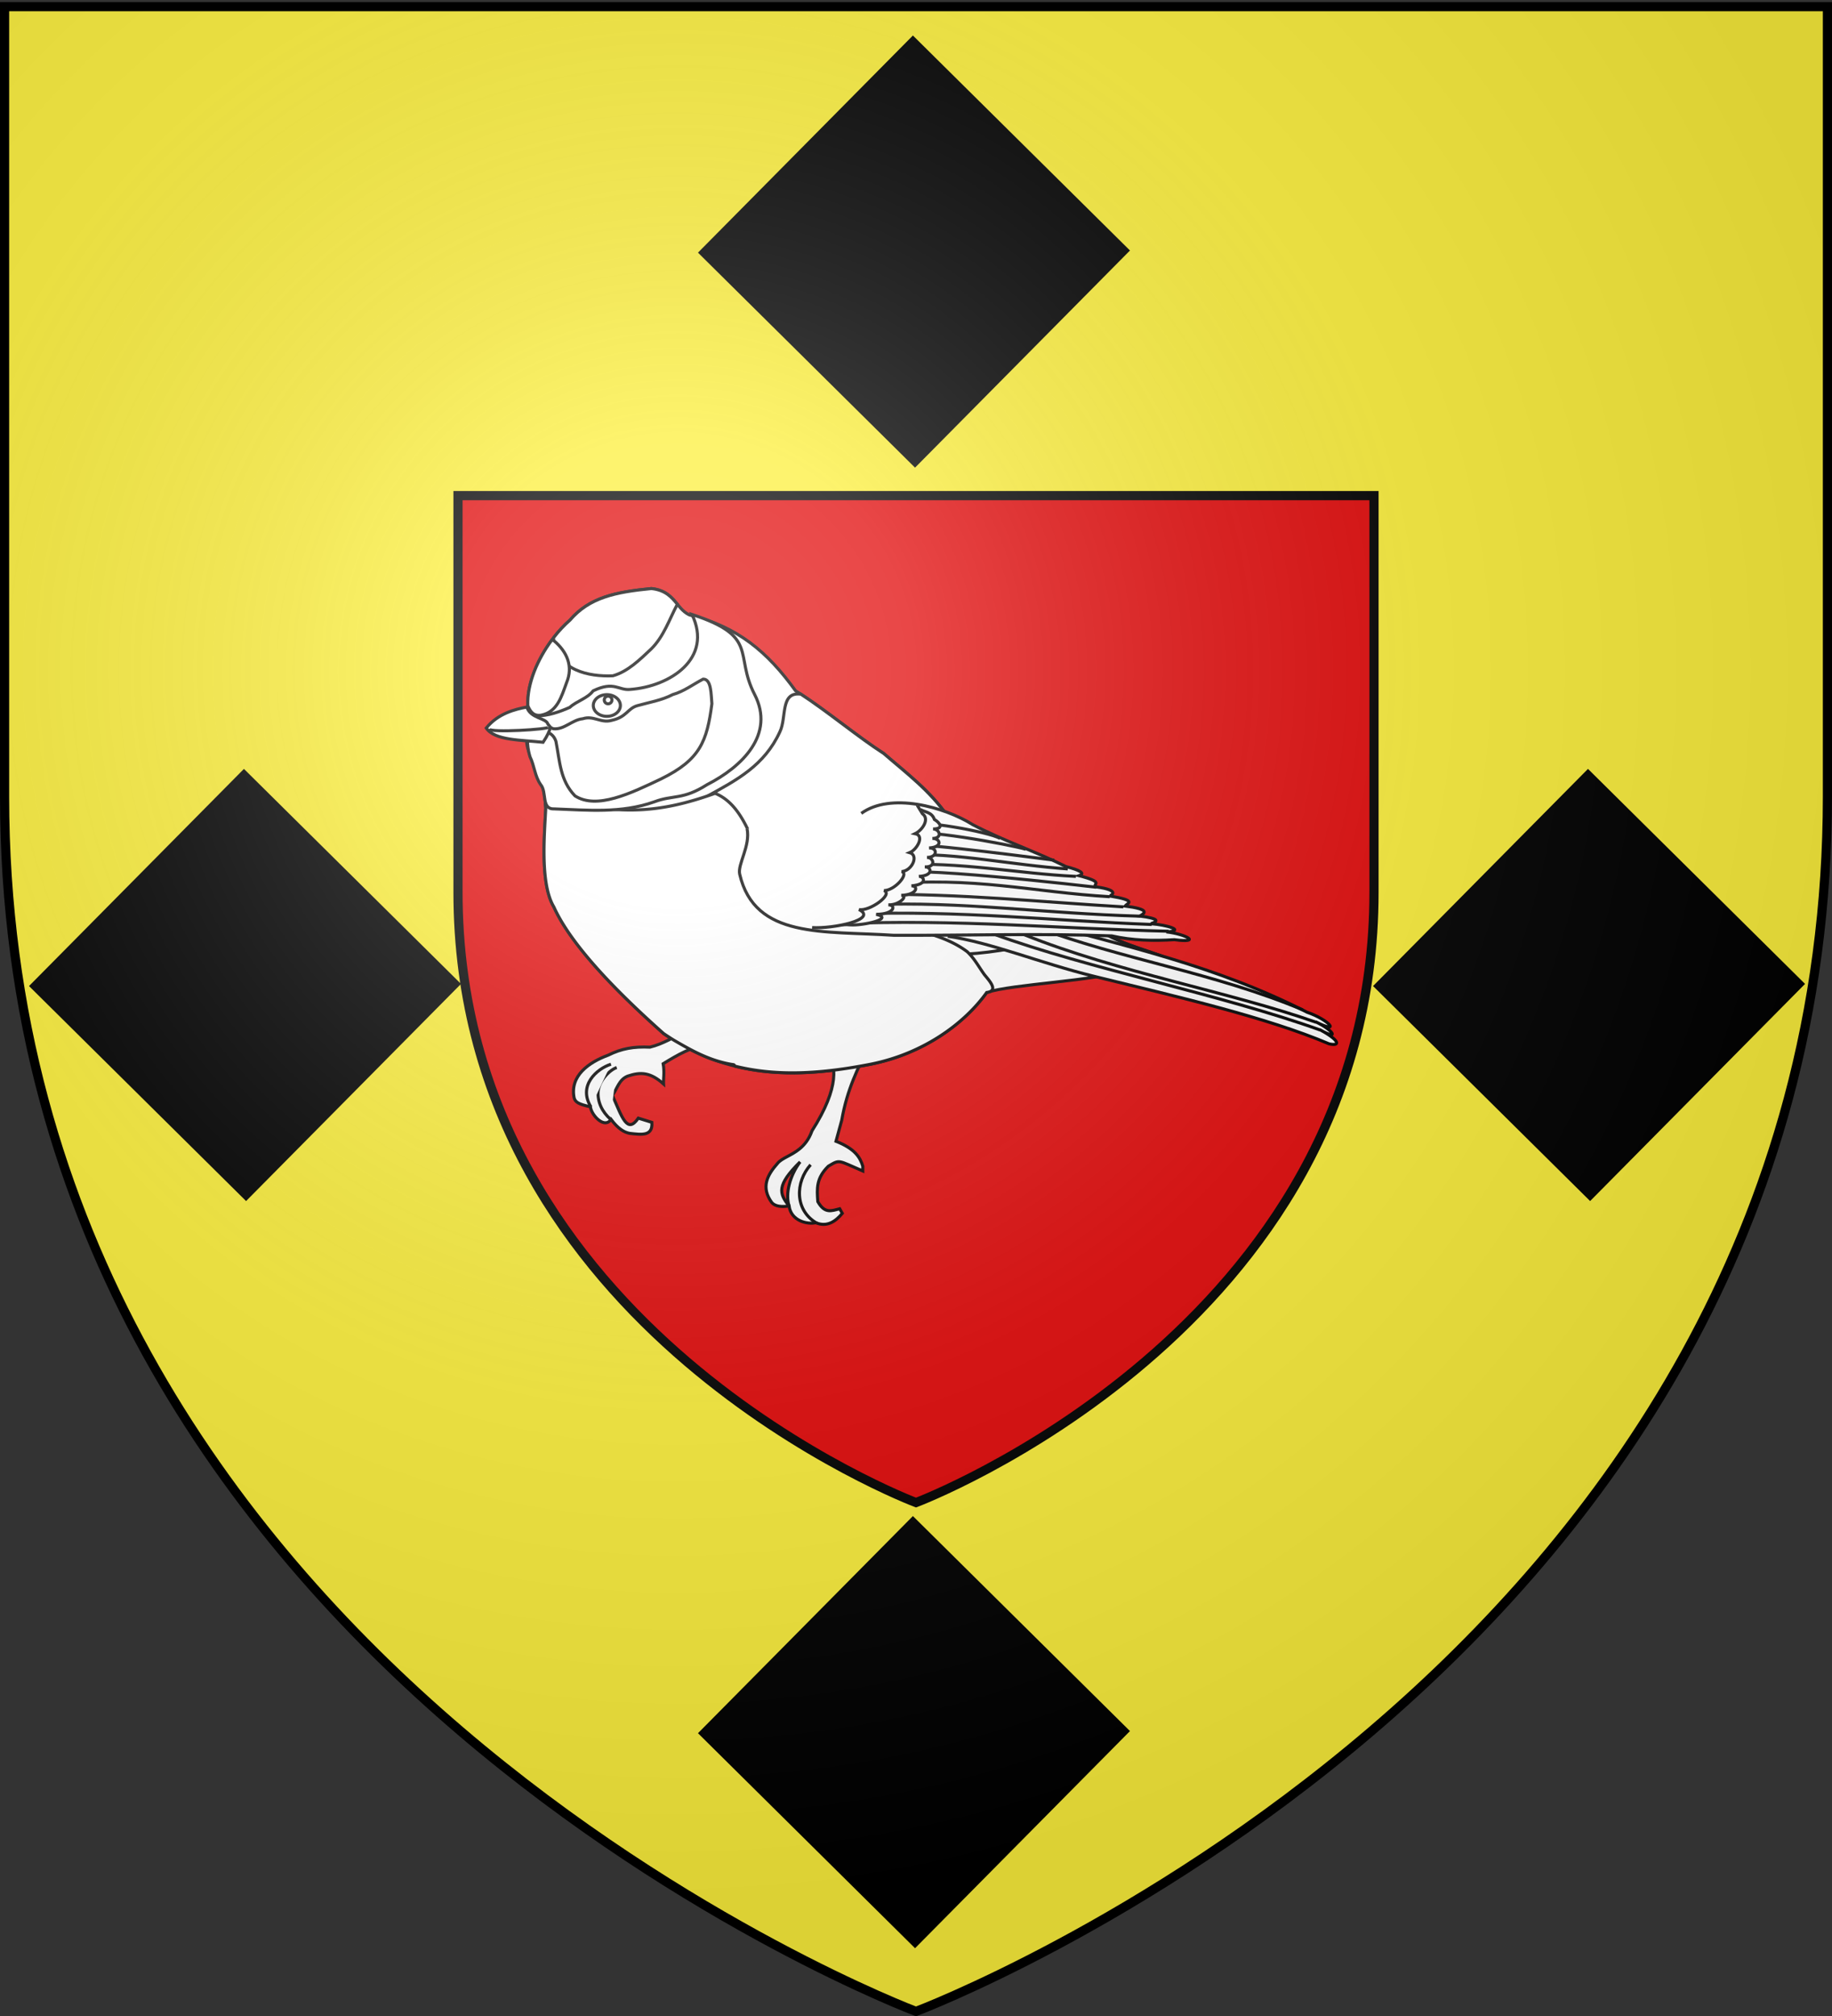 <svg xmlns="http://www.w3.org/2000/svg" xmlns:xlink="http://www.w3.org/1999/xlink" width="600" height="660" version="1.0"><rect width="100%" height="100%" fill="#333333" stroke="none"/><desc>Flag of Canton of Valais (Wallis)</desc><defs><radialGradient xlink:href="#a" id="b" cx="221.445" cy="226.331" r="300" fx="221.445" fy="226.331" gradientTransform="matrix(1.353 0 0 1.349 -77.63 -85.747)" gradientUnits="userSpaceOnUse"/><linearGradient id="a"><stop offset="0" style="stop-color:white;stop-opacity:.314"/><stop offset=".19" style="stop-color:white;stop-opacity:.251"/><stop offset=".6" style="stop-color:#6b6b6b;stop-opacity:.125"/><stop offset="1" style="stop-color:black;stop-opacity:.125"/></linearGradient></defs><g style="display:inline"><path d="M300 658.5s298.5-112.32 298.5-397.772V2.176H1.5v258.552C1.5 546.18 300 658.5 300 658.5" style="fill:#fcef3c;fill-opacity:1;fill-rule:evenodd;stroke:none;stroke-width:1px;stroke-linecap:butt;stroke-linejoin:miter;stroke-opacity:1"/><path d="M300 491.915s150-56.417 150-199.794V162.255H150V292.12c0 143.377 150 199.794 150 199.794z" style="fill:#e20909;fill-opacity:1;fill-rule:evenodd;stroke:#000;stroke-width:3;stroke-linecap:butt;stroke-linejoin:miter;stroke-miterlimit:4;stroke-dasharray:none;stroke-opacity:1;display:inline"/><g style="display:inline"><path d="M1476.659 29.4c-6.98-18.111 1.123-10.355-1.768-34.345s14.27-52.642 31.137-67.345c14.517-16.916 33.833-20.922 60.787-23.569 17.129 1.833 18.214 14.808 28.168 19.615 36.278 8.867 58.301 27.538 79.39 56.671 19.757 12.112 46.273 34.31 65.698 46.684 16.861 14.626 34.517 27.733 47.98 47.204 18.206 9.139 42.67 21.016 59.738 32.132 17.971 10.024 26.376 22.96 38.234 40.13 15.783 18.28 40.089 23.97 61.725 31.735 19.287 7.465-21.312 10.386-30.021 10.953-18.047 7.287-82.149 9.925-100.785 16.098-16.831 23.487-47.571 45.777-86.787 53.533-57.167 11.155-105.947 10.206-154.282-22.913-25.802-22.975-67.283-62.048-81.827-94.43-10.396-17.22-6.988-54.29-6.023-73.767-1.404-19.777-4.385-20.274-11.364-38.386z" style="fill:#fff;fill-opacity:1;fill-rule:evenodd;stroke:#000;stroke-width:2.279;stroke-linecap:butt;stroke-linejoin:miter;stroke-miterlimit:4;stroke-dasharray:none;stroke-opacity:1" transform="translate(-474.484 234.758)scale(.439)"/><path d="m1728.79 245.657-30.72 4.281c6.48 8.52 9.54 25.757-11.437 58.563-2.274 6.419-5.67 10.553-9.312 13.53-6.234 5.096-13.155 6.798-16.375 10.75-7.661 8.663-12.672 17.793-4.313 29.282 2.556 2.942 7.463 3.366 12.875 2.5 1.534 11.255 13.62 13.935 19.982 12.5 8.313 3.552 14.763-.986 19.727-6.97l-1.943-3.426c-6.138 1.547-11.11 3.894-16.328-5.323-.71-9.934-1.203-17.503 7.843-26.406 8.825-5.215 6.827-4.552 25.719 3.563v-3.563c-1.969-6.56-5.794-12.976-20-18.594l4.281-15.687c4.09-23.488 12.233-38.868 20-55zm-51.063 86.062c-7.718 10.237-11.164 23.941-8.219 32.844-7.565-9.32-9.36-15.468 8.219-32.844z" style="fill:#fff;fill-opacity:1;fill-rule:evenodd;stroke:#000;stroke-width:2.279;stroke-linecap:butt;stroke-linejoin:miter;stroke-miterlimit:4;stroke-dasharray:none;stroke-opacity:1" transform="translate(-474.484 234.758)scale(.439)"/><path d="M1690.218 377.43c-16.738-9.558-16.165-30.742-4.643-43.572M1608.075 244.573c-10.833 1.018-21.667 7.301-32.5 13.928 1.143 6.166.075 11.764.27 15.087-9.8-8.776-17.052-9.092-26.72-5.854-6.639 2.652-7.788 9.422-11.407 14.339 7.241 16.444 11.01 29.128 19.322 17.02l10.111 3.153c.778 10.48-7.644 9.204-16.603 8.183-4.125-.786-8.595-3.41-13.902-10.5-4.53 7.464-14.452-2.616-15.357-9.285-9.193-2.056-11.262-3.51-12.159-6.781-3.2-16.298 10.787-26.332 25.516-31.759 9.863-4.895 18.864-6.5 31.059-5.943 9.65-2.37 18.213-7.628 27.37-12.303" style="fill:#fff;fill-opacity:1;fill-rule:evenodd;stroke:#000;stroke-width:2.279;stroke-linecap:butt;stroke-linejoin:miter;stroke-miterlimit:4;stroke-dasharray:none;stroke-opacity:1" transform="translate(-474.484 234.758)scale(.439)"/><path d="M1536.29 299.93c-6.157-5.449-9.877-12.806-9.205-21.062 1.006-8.148 8.737-15.813 13.847-17.51" style="fill:#fff;fill-opacity:1;fill-rule:evenodd;stroke:#000;stroke-width:2.279;stroke-linecap:butt;stroke-linejoin:miter;stroke-miterlimit:4;stroke-dasharray:none;stroke-opacity:1" transform="translate(-474.484 234.758)scale(.439)"/><path d="M1521.646 290.644c-9.71-15.815 4.22-28.303 15-31.786M1678.29-17.093C1662.712-19.14 1667.865.338 1662.64 11c-11.53 25.082-31.917 35.838-54.574 48.21 10.077 23.022 33.72 41.731 44.63 64.51 15.414 15.524 34.446 28.893 55.406 35.218 47.175 21.314 88.056 22.02 137.281 11.719 25.721-2.211 50.603 2.377 74.75 10.781 10.796-.144 21.68-.04 32.563-.094-.521-.916-2.07-1.92-4.938-3.03-21.636-7.766-45.967-13.472-61.75-31.75-11.858-17.172-20.248-30.102-38.219-40.126-17.069-11.115-41.543-22.986-59.75-32.125-13.463-19.471-31.107-32.562-47.968-47.187-18.171-11.576-42.538-31.749-61.782-44.22z" style="fill:#fff;fill-opacity:1;fill-rule:evenodd;stroke:#000;stroke-width:2.279;stroke-linecap:butt;stroke-linejoin:miter;stroke-miterlimit:4;stroke-dasharray:none;stroke-opacity:1" transform="translate(-474.484 234.758)scale(.439)"/><path d="M1614.325 56.867c-33.653 12.073-60.431 15.636-94.817 9.477-10.466-1.92-20.688-5.21-31.437-4.28-.92 1.592-.2 3.862-.063 5.718-.935 18.869-4.157 54.244 5.094 72.094.298.575.612 1.149.937 1.687 14.544 32.382 56.043 71.432 81.844 94.406a185 185 0 0 0 7.813 5.063c12.704 7.376 26.873 15.588 44.375 18.187.522.09.781.742 1.187 1.094q.015.016.031.031c31.592 7.837 64.548 5.651 100.875-1.437 39.216-7.757 69.95-30.045 86.782-53.531 9.008-1.16 2.337-8.364-1.72-13.313-4.18-5.746-7.46-12.12-12.874-17.125-24.104-18.084-63.933-19.693-94.282-25.719-66.83 13.838-52.418-75.515-93.745-92.352z" style="fill:#fff;fill-opacity:1;fill-rule:evenodd;stroke:#000;stroke-width:2.279;stroke-linecap:butt;stroke-linejoin:miter;stroke-miterlimit:4;stroke-dasharray:none;stroke-opacity:1" transform="translate(-474.484 234.758)scale(.439)"/><g style="fill:#fff;fill-opacity:1;stroke:#000;stroke-width:2.279;stroke-miterlimit:4;stroke-dasharray:none;stroke-opacity:1"><path d="M124.839 565.031c31.93 4.44 68.91 19.998 109.16 29.839 61.84 15.118 128.65 30.544 175.287 50.35 8.872 2.055 7.876-2.789-7.143-10.715 15.01 8.727 10.968.76-2.857-5.714 19.374 9.809 10.176-1.53-6.429-7.143-68.276-34.875-134.509-48.84-202.857-67.857" style="fill:#fff;fill-opacity:1;fill-rule:evenodd;stroke:#000;stroke-width:2.279;stroke-linecap:butt;stroke-linejoin:miter;stroke-miterlimit:4;stroke-dasharray:none;stroke-opacity:1" transform="translate(255.604 58.48)scale(.439)"/><path d="M402.5 634.862c-73.333-26.341-172.945-45.695-243.739-71.591m240.882 65.877c-64.952-22.885-147.283-36.985-218.117-65.444m208.117 56.158c-66.434-27.79-134.692-37.557-199.286-61.786" style="fill:#fff;fill-opacity:1;fill-rule:evenodd;stroke:#000;stroke-width:2.279;stroke-linecap:butt;stroke-linejoin:miter;stroke-miterlimit:4;stroke-dasharray:none;stroke-opacity:1" transform="translate(255.604 58.48)scale(.439)"/></g><path d="M1638.17 83.227c2.648 12.847-7.22 26.562-5.501 33.941 11.288 48.483 62.512 42.073 114.963 45.572 55.579.217 106.917-1.597 162.71.448 15.051 3.45 30.888 3.778 46.592 2.835 21.22 2.752 8.34-4.275-5.962-5.833 14.675-.907.532-5.228-11.523-6.092 5.864-1.935 6.122-3.838-8.166-5.717 4.059-2.53 7.252-5.017-11.166-7.482 2.03-2.192 9.493-4.059-11.508-7.506.403-.033 9.611-4.097-10.406-6.828-2.31-2.306 7.063-3.27-12.352-8.273 5.13-1.735.329-4.23-9.753-6.798-22.736-11.315-47.094-19.478-69.582-31.274-21.249-13.339-61.327-24.283-83.128-8.393M1566.82-95.843c-26.953 2.647-46.265 6.647-60.78 23.562-4.15 3.617-8.338 8.067-12.22 13.094-.007.898-.03 1.817-.03 2.688 3.403 21.499 26.015 26.533 44.28 25.718 11.293-3.196 20.18-12.149 28.563-20 9.338-9.206 13.496-21.968 19.531-33.375-4.237-5.116-8.685-10.546-19.343-11.687z" style="fill:#fff;fill-opacity:1;fill-rule:evenodd;stroke:#000;stroke-width:2.279;stroke-linecap:butt;stroke-linejoin:miter;stroke-miterlimit:4;stroke-dasharray:none;stroke-opacity:1" transform="translate(-474.484 234.758)scale(.439)"/><path d="M1481.457-.904c8.48-.053 16.726-2.934 24.447-6.336 5.357-4.864 12.966-6.49 17.474-12.352 15.73-7.548 18.834-.125 27.586-1.032 29.803-2.186 61.936-23.09 46.096-55.92 50.431 16.543 31.327 29.76 46.726 59.639 15.4 29.88-9.289 53.942-35.46 67.303-18.097 11.549-25.443 7.517-39.356 12.793-24.553 8.741-49.821 6.165-74.385 5.287-10.35.538-5.445-12.448-10.474-18.222-4.335-6.274-4.585-13.909-7.89-20.7-1.575-5.078-2.906-14.043-.659-17.529 7.764-1.375 16.727-3.414 20 5.993 2.987 15.126 3.038 29.06 14.205 40.721 16.24 10.463 41.687-1.904 64.168-12.592 29.308-14.37 34.322-28.056 37.996-56.1-.656-6.446-.208-18.47-6.503-18.377-7.425 3.841-14.336 9.197-22.683 11.53-8.337 4.345-17.605 5.788-26.537 8.318-7.235 2.113-7.824 8.508-19.034 10.924-8.032 2.348-13.376-3.843-21.584-1.203-7.98.785-13.844 8.37-22.011 7.451-4.097-1.965-10.077-2.972-12.627-6.06-.142-1.203.278-2.377.505-3.536z" style="fill:#fff;fill-opacity:1;fill-rule:evenodd;stroke:#000;stroke-width:2.279;stroke-linecap:butt;stroke-linejoin:miter;stroke-miterlimit:4;stroke-dasharray:none;stroke-opacity:1" transform="translate(-474.484 234.758)scale(.439)"/><path d="M-118.693 395.763a10.102 8.081 0 0 1-10.101 8.081 10.102 8.081 0 0 1-10.102-8.081 10.102 8.081 0 0 1 10.102-8.081 10.102 8.081 0 0 1 10.101 8.081z" style="fill:#fff;fill-opacity:1;stroke:#000;stroke-width:2.279;stroke-miterlimit:4;stroke-dasharray:none;stroke-opacity:1" transform="translate(255.29 57.226)scale(.439)"/><path d="M1492.54-57.5c-10.522 14.204-18.616 32.48-17.938 49.032 1.936 4.665 4.47 7.852 9.875 7.062 12.141-2.352 15.178-13.748 19.034-24.232 5.068-12.19.471-22.932-9.44-31.33-.458-.229-.981-.387-1.532-.531z" style="fill:#fff;fill-opacity:1;fill-rule:evenodd;stroke:#000;stroke-width:2.279;stroke-linecap:butt;stroke-linejoin:miter;stroke-miterlimit:4;stroke-dasharray:none;stroke-opacity:1" transform="translate(-474.484 234.758)scale(.439)"/><path d="M-125.714 388.79a2.857 2.857 0 0 1-2.857 2.858 2.857 2.857 0 0 1-2.858-2.857 2.857 2.857 0 0 1 2.858-2.857 2.857 2.857 0 0 1 2.857 2.857z" style="fill:#fff;fill-opacity:1;stroke:#000;stroke-width:2.279;stroke-miterlimit:4;stroke-dasharray:none;stroke-opacity:1" transform="translate(255.604 58.48)scale(.439)"/><path d="M1491.558 7.682c-1.02 2.873-1.918 5.622-5.556 11.112-16.497-1.77-36.064-1.236-42.426-10.607 8.782-10.858 21.388-13.994 30.305-15.657 2.701 8.589 14.353 8.04 15.657 12.627z" style="fill:#fff;fill-opacity:1;fill-rule:evenodd;stroke:#000;stroke-width:2.279;stroke-linecap:butt;stroke-linejoin:miter;stroke-miterlimit:4;stroke-dasharray:none;stroke-opacity:1" transform="translate(-474.484 234.758)scale(.439)"/><path d="M1445.596 8.945c1.263 2.88 44.7.262 44.7-1.516M1952.693 159.71c-81.99-1.853-157.042-9.256-245.972-5.556m233.345.505c-74.413-2.695-141.896-10.681-223.244-7.829m202.03-5.303c-62.797-3.704-119.925-9.892-188.393-9.344m178.292 1.768c-56.063-3.199-102.419-15.6-168.19-9.091m158.089 2.02c-1.969-.18-149.642-17.697-152.028-9.344m136.875 1.263c-44.615-2.136-85.444-11.133-133.845-8.587m127.784 3.03c-40.796-2.78-85.204-12.453-121.218-10.353m111.117 3.788c-3.958-.246-97.175-13.035-108.086-11.112m86.873 3.03c-10.102-3.185-85.358-17.09-85.358-10.353m66.165 2.272c-8.105-4.908-62.796-14.659-63.64-9.596m168.4 67.566c-73.396-2.005-132.102-11.233-201.526-8.587" style="fill:#fff;fill-opacity:1;fill-rule:evenodd;stroke:#000;stroke-width:2.279;stroke-linecap:butt;stroke-linejoin:miter;stroke-miterlimit:4;stroke-dasharray:none;stroke-opacity:1" transform="translate(-474.484 234.758)scale(.439)"/><path d="M1689.548 155.19c5.434 1.429 19.542-1.005 25.67-.221 9.048.67 33.372-4.515 19.282-7.886 14.082-.084 14.866-7.018 9.091-7.071 8.529.337 15.077-7.155 9.597-7.071 12.341-.473 12.948-7.179 7.576-7.071 12.91-1.126 9.181-7.387 5.556-7.071 11.31-.513 9.434-7.26 4.454-7.071 8.658.336 6.69-7.112 1.607-7.071 7.94 0 8.12-7.25 1.515-7.071 10.467-.527 8.637-7.237 2.525-7.071 7.718 0 5.67-6.954.505-7.071 8.673-.085 4.865-4.85 1.01-7.071-1.916-5.547-6.744-5.273-10.357-7.429" style="fill:#fff;fill-opacity:1;fill-rule:evenodd;stroke:#000;stroke-width:2.279;stroke-linecap:butt;stroke-linejoin:miter;stroke-miterlimit:4;stroke-dasharray:none;stroke-opacity:1" transform="translate(-474.484 234.758)scale(.439)"/><path d="M1686.691 156.975c15.408 1.049 49.577-6.007 34.952-13.463 7.627 1.688 25.985-11.355 18.688-14.143 7.86.085 19.155-12.658 13.132-14.142 7.87-.587 12.97-12.156 6.06-14.142 5.36-2.23 11.363-12.67 4.041-14.142 5.265-2.518 11.078-10.823 5.444-14.856l-3.929-6.357" style="fill:#fff;fill-opacity:1;fill-rule:evenodd;stroke:#000;stroke-width:2.279;stroke-linecap:butt;stroke-linejoin:miter;stroke-miterlimit:4;stroke-dasharray:none;stroke-opacity:1" transform="translate(-474.484 234.758)scale(.439)"/><path d="M896.696-1598.509h223.189v223.189H896.696zM1673.565-813.933h223.189v223.189h-223.189zM926.885-858.711h223.189v223.189H926.885zM1639.399-1564.227h223.189v223.189h-223.189z" style="opacity:1;fill:#000;fill-opacity:1;fill-rule:nonzero;stroke:#000;stroke-width:4.7;stroke-linecap:butt;stroke-miterlimit:4;stroke-dasharray:none;stroke-opacity:1" transform="rotate(44.717 -522.61 -459.396)scale(.439)"/></g></g><path d="M300 658.5s298.5-112.32 298.5-397.772V2.176H1.5v258.552C1.5 546.18 300 658.5 300 658.5" style="opacity:1;fill:url(#b);fill-opacity:1;fill-rule:evenodd;stroke:none;stroke-width:1px;stroke-linecap:butt;stroke-linejoin:miter;stroke-opacity:1"/><path d="M300 658.5S1.5 546.18 1.5 260.728V2.176h597v258.552C598.5 546.18 300 658.5 300 658.5z" style="opacity:1;fill:none;fill-opacity:1;fill-rule:evenodd;stroke:#000;stroke-width:3;stroke-linecap:butt;stroke-linejoin:miter;stroke-miterlimit:4;stroke-dasharray:none;stroke-opacity:1"/></svg>